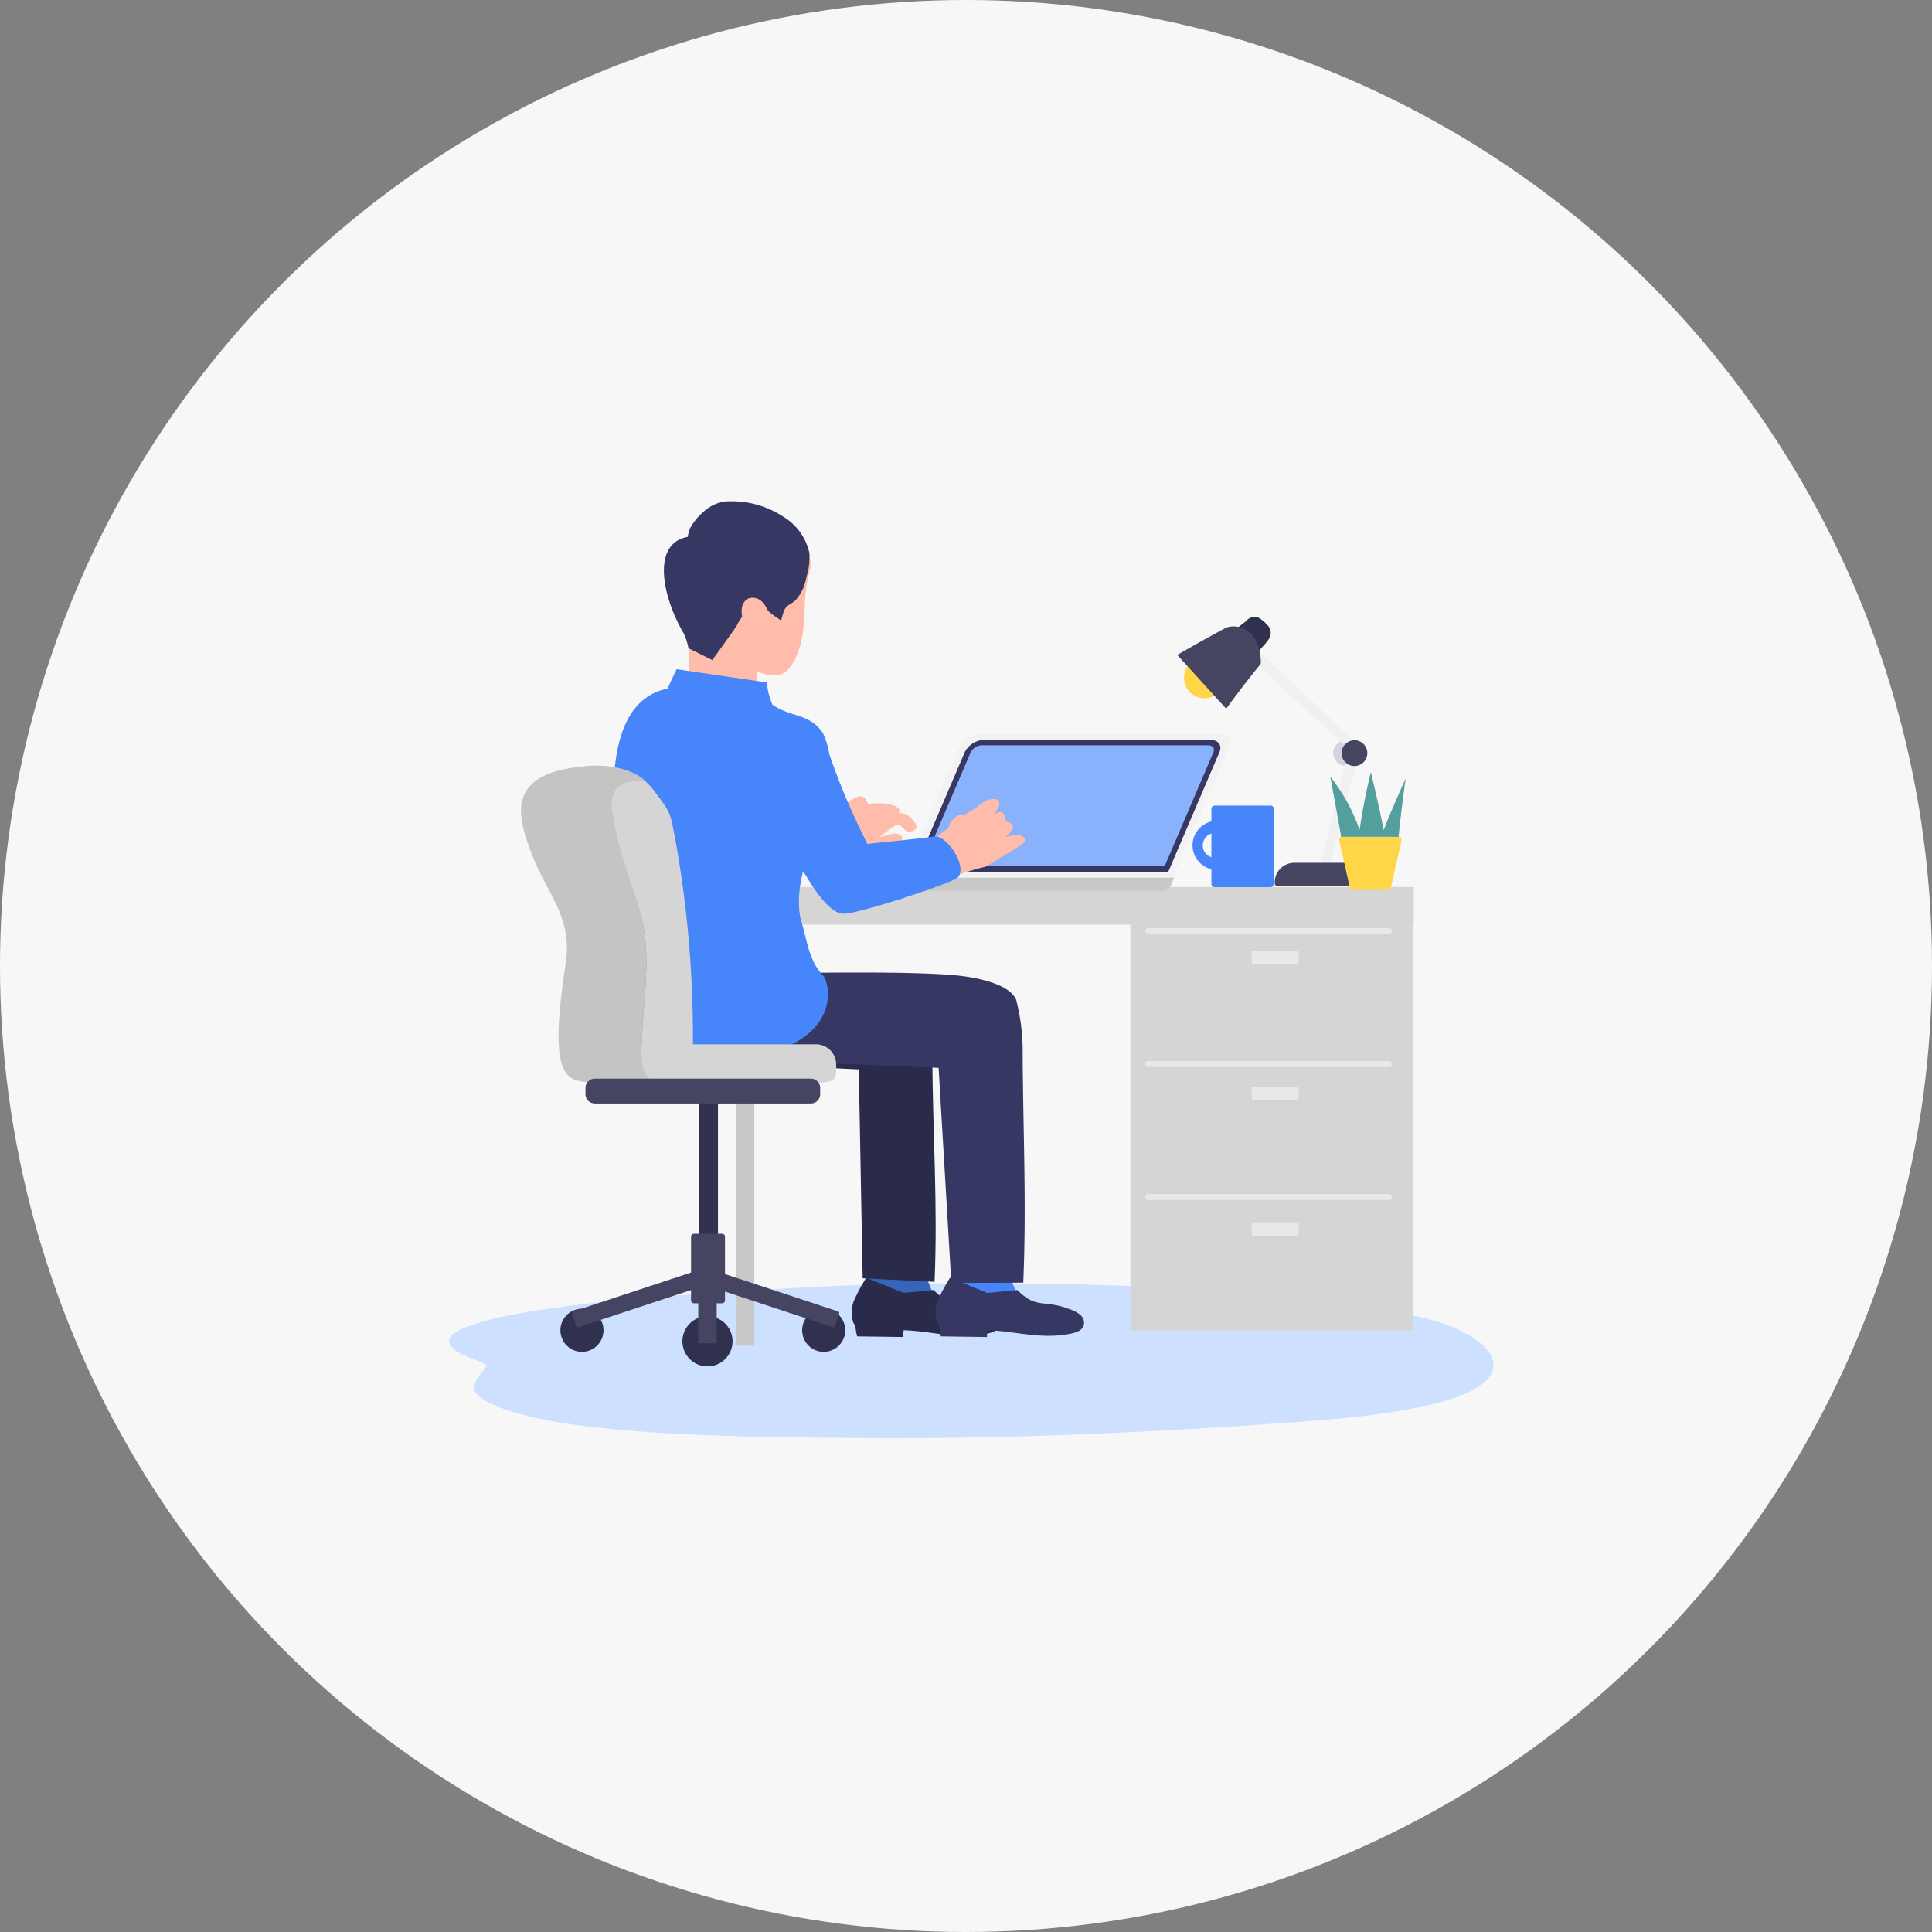 <svg xmlns="http://www.w3.org/2000/svg" xmlns:xlink="http://www.w3.org/1999/xlink" width="185" height="185" viewBox="0 0 185 185"><rect x="0" y="0" width="185" height="185" fill="#808080" stroke="none"/><defs><clipPath id="a"><path d="M46.462,781.172c-8.854.067-16.653.6-25.135,1.193-7.508.523-21.323,2-21.327,4.353v0c0,.6.885,1.247,2.973,1.954.876.452.694.308.279.863-.741.991-1.515,1.828.1,2.8,5.811,3.489,24.7,3.546,35.895,3.642,14.629.126,28.956-.568,43.1-1.612,5.665-.418,11.387-1.162,14.774-2.558,1.977-.814,2.876-1.8,2.882-2.815v-.019a1.771,1.771,0,0,0-.01-.18c-.172-1.572-2.469-3.169-6.2-4.211A92.038,92.038,0,0,0,78.13,782.2c-8.99-.766-18.507-1.043-27.884-1.043q-1.9,0-3.784.015" transform="translate(0 -781.157)" fill="none"/></clipPath><linearGradient id="b" y1="0.993" x2="0.001" y2="0.993" gradientUnits="objectBoundingBox"><stop offset="0" stop-color="#f8f8f8"/><stop offset="1" stop-color="#cee0ff"/></linearGradient></defs><g transform="translate(-120 -2235)"><circle cx="92.5" cy="92.5" r="92.5" transform="translate(120 2235)" fill="#f7f7f7"/><g transform="translate(163 2357.876)"><g clip-path="url(#a)"><rect width="100" height="14.946" transform="translate(0 0)" fill="url(#b)"/></g></g><rect width="1.787" height="43.361" transform="translate(190.448 2320.49)" fill="#c8c8c8"/><rect width="62.605" height="3.599" transform="translate(192.772 2319.938)" fill="#d5d5d5"/><rect width="27.045" height="39.721" transform="translate(228.247 2322.687)" fill="#d5d5d5"/><path d="M695.7,559.739h22.142c.3,0,.6.005.9,0h.038a.288.288,0,0,0,0-.575H696.642c-.3,0-.6-.005-.9,0H695.7a.288.288,0,0,0,0,.575" transform="translate(-465.768 1777.436)" fill="#e8e8e8"/><path d="M695.7,426.854h22.142c.3,0,.6.005.9,0h.038a.288.288,0,0,0,0-.575H696.642c-.3,0-.6-.005-.9,0H695.7a.288.288,0,0,0,0,.575" transform="translate(-465.768 1897.583)" fill="#e8e8e8"/><path d="M695.7,692.623h22.142c.3,0,.6.005.9,0h.038a.288.288,0,0,0,0-.575H696.642c-.3,0-.6-.005-.9,0H695.7a.288.288,0,0,0,0,.575" transform="translate(-465.768 1657.289)" fill="#e8e8e8"/><rect width="4.496" height="1.273" transform="translate(239.852 2326.086)" fill="#e8e8e8"/><rect width="4.496" height="1.273" transform="translate(239.852 2339.088)" fill="#e8e8e8"/><rect width="4.496" height="1.273" transform="translate(239.852 2352.05)" fill="#e8e8e8"/><path d="M479.968,246.159H454.173l5.391-12.6a2.185,2.185,0,0,1,1.877-1.17h23.043c.757,0,1.151.527.875,1.17Z" transform="translate(-247.64 2072.884)" fill="#f2f2f2"/><path d="M464.089,250.961l4.9-11.458a2.178,2.178,0,0,1,1.877-1.17H492.5c.76,0,1.152.524.875,1.17l-4.9,11.458Z" transform="translate(-256.604 2067.512)" fill="#373764"/><path d="M495.607,255.365H472.365l4.672-10.916a1.241,1.241,0,0,1,1.07-.667H499.78c.433,0,.656.3.5.667Z" transform="translate(-264.088 2062.585)" fill="#89b1fc"/><path d="M430.082,377.268h-29.5c-.343,0-.522-.239-.4-.531l.27-.63a.165.165,0,0,1,.142-.088h30.538c.057,0,.087.04.066.088l-.269.63a.992.992,0,0,1-.852.531" transform="translate(-198.793 1943.023)" fill="#c8c8c8"/><path d="M410.155,767.938l1.2-3.139,4.794-.017,1.2,2.987c.335.105,2.127,1.3,2.472,1.411.7.235-1.712.671-2.887.638-1.334-.038-2.645-1.437-3.927-1.813a13.375,13.375,0,0,0-2.853-.067" transform="translate(-207.841 1591.524)" fill="#3564bb"/><path d="M410.16,818.642a14.8,14.8,0,0,0-.129,1.479l-4.411-.061a6.513,6.513,0,0,1-.2-1.505Z" transform="translate(-203.545 1542.906)" fill="#2a2a4b"/><path d="M403.548,775.688a19,19,0,0,0-1.122,2.077,3.072,3.072,0,0,0-.093,2.263c.309.578,2.021.9,2.669.806,3.685-.56,6.583.972,10.226.181.466-.1.987-.307,1.131-.761a1.04,1.04,0,0,0-.381-1.053,3.44,3.44,0,0,0-1.055-.531c-2.436-.922-3.091.048-4.921-1.806l-2.882.278-3.574-1.454" transform="translate(-200.604 1581.664)" fill="#2a2a4b"/><path d="M243.33,501.416c.314-7.475-.167-13.915-.219-21.634-.009-1.272.887-3.11.413-4.291-.569-1.417-2.2-2.041-3.679-2.432-4.036-1.068-17.963-1.231-22.137-1.126l.281,8.294,18.084.845.372,20.008Z" transform="translate(-33.84 1856.327)" fill="#2a2a4b"/><path d="M493.838,767.938l1.443-2.572,4.55-.584,1.2,2.987c.335.105,2.127,1.3,2.472,1.411.7.235-1.712.671-2.887.638-1.334-.038-2.645-1.437-3.927-1.813a13.375,13.375,0,0,0-2.853-.067" transform="translate(-283.502 1591.524)" fill="#4685fa"/><path d="M493.842,818.642a14.793,14.793,0,0,0-.129,1.479l-4.411-.061a6.512,6.512,0,0,1-.2-1.505Z" transform="translate(-279.206 1542.906)" fill="#373764"/><path d="M487.23,775.688a18.99,18.99,0,0,0-1.122,2.077,3.072,3.072,0,0,0-.093,2.263c.309.578,2.021.9,2.669.806,3.685-.56,6.583.972,10.226.181.466-.1.987-.307,1.131-.761a1.04,1.04,0,0,0-.381-1.053,3.439,3.439,0,0,0-1.055-.531c-2.436-.922-3.091.048-4.921-1.806l-2.882.278-3.574-1.454" transform="translate(-276.264 1581.664)" fill="#373764"/><path d="M330.124,500.5c.314-7.475-.007-14.1-.059-21.816a19.826,19.826,0,0,0-.617-5.257c-.569-1.417-3.314-2.06-5.2-2.294-4.143-.516-15.769-.305-19.943-.2l.281,8.294,17.431.7,1.219,20.6Z" transform="translate(-112.14 1857.325)" fill="#373764"/><path d="M314.885,317.656a4.942,4.942,0,0,1,1.349-.459,3.009,3.009,0,0,1,2.02,1.232,3.869,3.869,0,0,1-.022,2.293s-2.056,1.821-2.914,1.526l-5.405-3.544a18.233,18.233,0,0,0,4.971-1.048" transform="translate(-117.208 1996.208)" fill="#e6e6e6"/><path d="M166.176,210.236c.636,1.562-.425,6.935.085,8.515,2.136,4.671,10.681,3.13,15.21,1.106,4.459-2.307,3.3-6.146,2.872-6.532-1.405-1.427-1.548-3.491-2.171-5.491-1.136-5.759,4.749-11.937,2.18-17.662-1.215-1.959-3.131-1.563-4.832-2.755-.864,2.559-7.626,1.332-9.218,0l-.006.012a2.792,2.792,0,0,1,1.061-1.7c-10.92-.61-6.245,18.993-5.181,24.5" transform="translate(14.476 2115.083)" fill="#4685fa"/><path d="M240.614,45.279a2.243,2.243,0,0,1,.853,2.04,15.3,15.3,0,0,0-.552,3.822,16.663,16.663,0,0,1-.294,3.049c-.346,1.646-1.085,3.012-2.007,3.339a3.5,3.5,0,0,1-2.22-.305l-.2,1.76,1.161,2.807L229.1,61.7l-.306-3,1.011-.186s.005-3.906,0-5.342c4.492,1.61,3.19.338,4.65-2.007,4.026-6.291,3.194-4.6,6.162-5.885" transform="translate(-43.86 2242.061)" fill="#ffbcaa"/><path d="M216.967,3.4c-3.6.621-2.4,5.882-.457,9.182A5.7,5.7,0,0,1,217,14.065l2.283,1.141s2.21-3.06,2.328-3.269a4.16,4.16,0,0,1,1.359-1.659,1.162,1.162,0,0,1,1.524.086,5.905,5.905,0,0,0,.942.751,3.7,3.7,0,0,1,.447.332,5.234,5.234,0,0,1,.33-1.1c.312-.506.683-.486,1.086-.924a4.284,4.284,0,0,0,.983-2.111,6.5,6.5,0,0,0,.3-2.36,5.416,5.416,0,0,0-2.506-3.481A8.972,8.972,0,0,0,221.03,0a3.571,3.571,0,0,0-2.266.744,5.784,5.784,0,0,0-1.62,1.859c-.021.043-.271.808-.177.792" transform="translate(-31.077 2283.001)" fill="#373764"/><path d="M294.7,97.7a2.872,2.872,0,0,0-.657-1.023,1.249,1.249,0,0,0-1.225-.275,1.142,1.142,0,0,0-.638.812,2.259,2.259,0,0,0,1.288,2.512Z" transform="translate(-101.121 2195.895)" fill="#ffbcaa"/><path d="M214.048,167.778l8.628,1.263a6.92,6.92,0,0,0,1.571,3.8l-6.4,2.03c-1.563-.88-4.263-1.864-5.2-3.448-.18-.5,1.4-3.647,1.4-3.647" transform="translate(-29.25 2131.304)" fill="#4685fa"/><path d="M363.745,298.33a15.28,15.28,0,0,1,3.86-3.275c.68-.35,1.165-.3,1.387.55a5.177,5.177,0,0,1,2.419.1c.219.1.719.239.564.693-.061.178-1.34.018-1.346.18a4,4,0,0,1,2.03-.019,2.973,2.973,0,0,1,.965,1.046c.143.422-.453.7-.8.6-.517-.148-.658-.824-1.207-.563-.635.3-1.281,1.067-1.808,1.254a7.91,7.91,0,0,1,1.688-.489c.824.011,1.246.6,0,1.167a18.087,18.087,0,0,1-3.672,1.531,19.66,19.66,0,0,0-2.43.556c.742-.412-.616-3.036-1.645-3.33" transform="translate(-165.879 2016.41)" fill="#ffbcaa"/><path d="M468.042,300.176c.088-.783,1.274-1.628,1.4-1.149.148-.137,1.163-.7,1.232-.755.952-.816,1.213-.82,1.667-.85.525-.035.623.322.544.612a9.268,9.268,0,0,1-.476.953c.309-.442.929-.445.986.068.076.686.74.617.816.986.064.309-.739,1.038-.739,1.038a4.247,4.247,0,0,1,1.283-.256c.753.287.748.68.2,1.02-.9.565-3.4,2.075-3.4,2.075-1.118.212-3.91,1.163-3.779,1.36-.081-2.22-1.084-2.387-3.022-2.657,0,0,1.833-1.318,3.285-2.446" transform="translate(-257.209 2014.09)" fill="#ffbcaa"/><path d="M307.126,237.306c1.4,2.185,4.791,7.012,4.791,7.012s1.819,3.31,3.372,3.568c1.2.2,10.263-2.854,11.018-3.393,1.211-.864-.939-4.261-2.237-3.988-.584.123-6.322.7-6.322.7a66.054,66.054,0,0,1-3.667-8.627,2.776,2.776,0,0,0-1.8-2.085l-5.157,6.814" transform="translate(-114.688 2074.602)" fill="#4685fa"/><path d="M162.414,300.186c-.2-4.716,1.17-9.432-.2-14.148-.782-2.779-1.325-3.025-2.107-5.8-.639-2.272-1.915-5.53.52-7.181.8-.539,2.066.215,2.9,1.316,1.732,2.292,1.579,2.13,2.115,4.927a105.85,105.85,0,0,1,1.648,19.417h11.857a1.944,1.944,0,0,1,1.865,2v.571c0,1.1-.839,1.088-1.865,1.088H163.588a2.71,2.71,0,0,1-1.174-2.192" transform="translate(19.058 2036.28)" fill="#d5d5d5"/><path d="M78.4,264.058c.974-.079,4.035-.009,5.527,1.7-.505-.58-2.237-.152-2.74.247-1.024.812-.713,2.265-.5,3.386.718,3.775,1.413,4.968,2.481,8.653,1.365,4.716,0,9.432.2,14.148a2.709,2.709,0,0,0,1.174,2.192s-5.768.309-7.453-.213-2.31-2.823-1.035-11.164c.72-4.71-1.982-6.736-3.51-11.219a11.577,11.577,0,0,1-.763-3.174c-.171-3.77,3.944-4.34,6.624-4.559" transform="translate(98.109 2044.271)" fill="#c4c4c4"/><path d="M356.892,808.746a2.062,2.062,0,1,1-2.062-2.062,2.062,2.062,0,0,1,2.062,2.062" transform="translate(-155.955 1553.639)" fill="#30304f"/><path d="M115.382,808.746a2.062,2.062,0,1,1-2.062-2.062,2.062,2.062,0,0,1,2.062,2.062" transform="translate(62.405 1553.639)" fill="#30304f"/><path d="M237.923,816.556a2.4,2.4,0,1,1-2.4-2.4,2.4,2.4,0,0,1,2.4,2.4" transform="translate(-47.778 1546.883)" fill="#30304f"/><path d="M249.622,611.274h1.334a.258.258,0,0,0,.257-.257v-19.31a.258.258,0,0,0-.257-.257h-1.334a.258.258,0,0,0-.257.257v19.31a.258.258,0,0,0,.257.257" transform="translate(-62.463 1748.242)" fill="#30304f"/><path d="M242.015,738.466h2.7a.277.277,0,0,0,.276-.276v-6.1a.277.277,0,0,0-.276-.276h-2.7a.277.277,0,0,0-.276.276v6.1a.277.277,0,0,0,.276.276" transform="translate(-55.567 1621.331)" fill="#454562"/><path d="M261.656,769.247l11.61,3.832a.17.17,0,0,1,.108.215l-.392,1.189a.17.17,0,0,1-.215.108l-11.61-3.832a.17.17,0,0,1-.108-.215l.393-1.189a.17.17,0,0,1,.215-.108" transform="translate(-73.019 1587.496)" fill="#454562"/><path d="M134.637,769.247a.17.17,0,0,1,.215.108l.392,1.189a.17.17,0,0,1-.108.215l-11.61,3.832a.17.17,0,0,1-.215-.108l-.393-1.189a.17.17,0,0,1,.108-.215Z" transform="translate(51.871 1587.496)" fill="#454562"/><path d="M250.554,764.788a.16.16,0,0,1,.17.148v7.022a.16.16,0,0,1-.17.148H249.13a.16.16,0,0,1-.17-.148v-7.022a.16.16,0,0,1,.17-.148Z" transform="translate(-62.097 1591.52)" fill="#454562"/><path d="M137.184,579.188h20.691a.891.891,0,0,0,.891-.891V577.7a.891.891,0,0,0-.891-.891H137.184a.891.891,0,0,0-.891.891v.594a.891.891,0,0,0,.891.891" transform="translate(39.771 1761.477)" fill="#454562"/><path d="M738.164,157.752a1.963,1.963,0,1,1-1.963-1.963,1.963,1.963,0,0,1,1.963,1.963" transform="translate(-500.86 2142.144)" fill="#ffd647"/><path d="M884.435,238.751a1.233,1.233,0,1,1-1.233,1.233,1.233,1.233,0,0,1,1.233-1.233" transform="translate(-635.545 2067.134)" fill="#d4d4e1"/><path d="M789.461,115.224a1.3,1.3,0,0,1,.633.332,2.964,2.964,0,0,1,.624.613,1.051,1.051,0,0,1,.188.831c-.147.581-.816,1.069-1.185,1.634l-1.968-2.331c.295-.288.548-.415.8-.65a1.229,1.229,0,0,1,.906-.429" transform="translate(-549.245 2178.824)" fill="#30304f"/><path d="M873.156,257.434l-2.6,10.126h-.951l2.6-10.453Z" transform="translate(-623.254 2050.537)" fill="#f0f0f0"/><path d="M807.667,155.119l-.87.444-9.37-8.6.707-.781Z" transform="translate(-557.992 2150.834)" fill="#f0f0f0"/><path d="M892.861,238.751a1.233,1.233,0,1,1-1.233,1.233,1.233,1.233,0,0,1,1.233-1.233" transform="translate(-643.163 2067.134)" fill="#454562"/><path d="M734.045,125.193a2.655,2.655,0,0,1,1.132,1.379,5.345,5.345,0,0,1,.308,1.785l-.07.161c-1.538,1.852-3.25,4.222-3.25,4.222l-4.685-5.149s1.848-1.089,4.673-2.613a2.205,2.205,0,0,1,1.893.216" transform="translate(-494.749 2170.125)" fill="#454562"/><path d="M825.1,363.357h8.722a.267.267,0,0,0,.266-.266v-.1a1.87,1.87,0,0,0-1.865-1.865H826.7a1.87,1.87,0,0,0-1.865,1.865v.1a.267.267,0,0,0,.266.266" transform="translate(-582.771 1956.492)" fill="#454562"/><path d="M893.933,340.14h-3.4a.247.247,0,0,1-.255-.159l-1.022-4.559a.31.31,0,0,1,.3-.38h5.354a.31.31,0,0,1,.3.38l-1.022,4.559a.247.247,0,0,1-.255.159" transform="translate(-641.013 1980.072)" fill="#ffd647"/><path d="M881.368,276.814c.028-.136-1.024-5.756-1.024-5.756a17.185,17.185,0,0,1,2.805,5.108,55.744,55.744,0,0,1,1.082-5.539s.855,3.558,1.228,5.553c.617-1.683,2.1-4.94,2.1-4.94s-.526,3.835-.672,5.583Z" transform="translate(-632.961 2038.313)" fill="#539f9e"/><path d="M767.237,311.839h-5.354a.315.315,0,0,1-.314-.314v-7.18a.315.315,0,0,1,.314-.314h5.354a.315.315,0,0,1,.314.314v7.18a.315.315,0,0,1-.314.314" transform="translate(-525.57 2008.111)" fill="#4685fa"/><path d="M738.055,319.5a2.346,2.346,0,1,0,2.7,2.319,2.53,2.53,0,0,0-2.7-2.319m0,3.5a1.19,1.19,0,1,1,1.369-1.177,1.284,1.284,0,0,1-1.369,1.177" transform="translate(-501.871 1994.128)" fill="#4685fa"/><rect width="100" height="89.712" transform="translate(163 2283)" fill="none"/></g></svg>